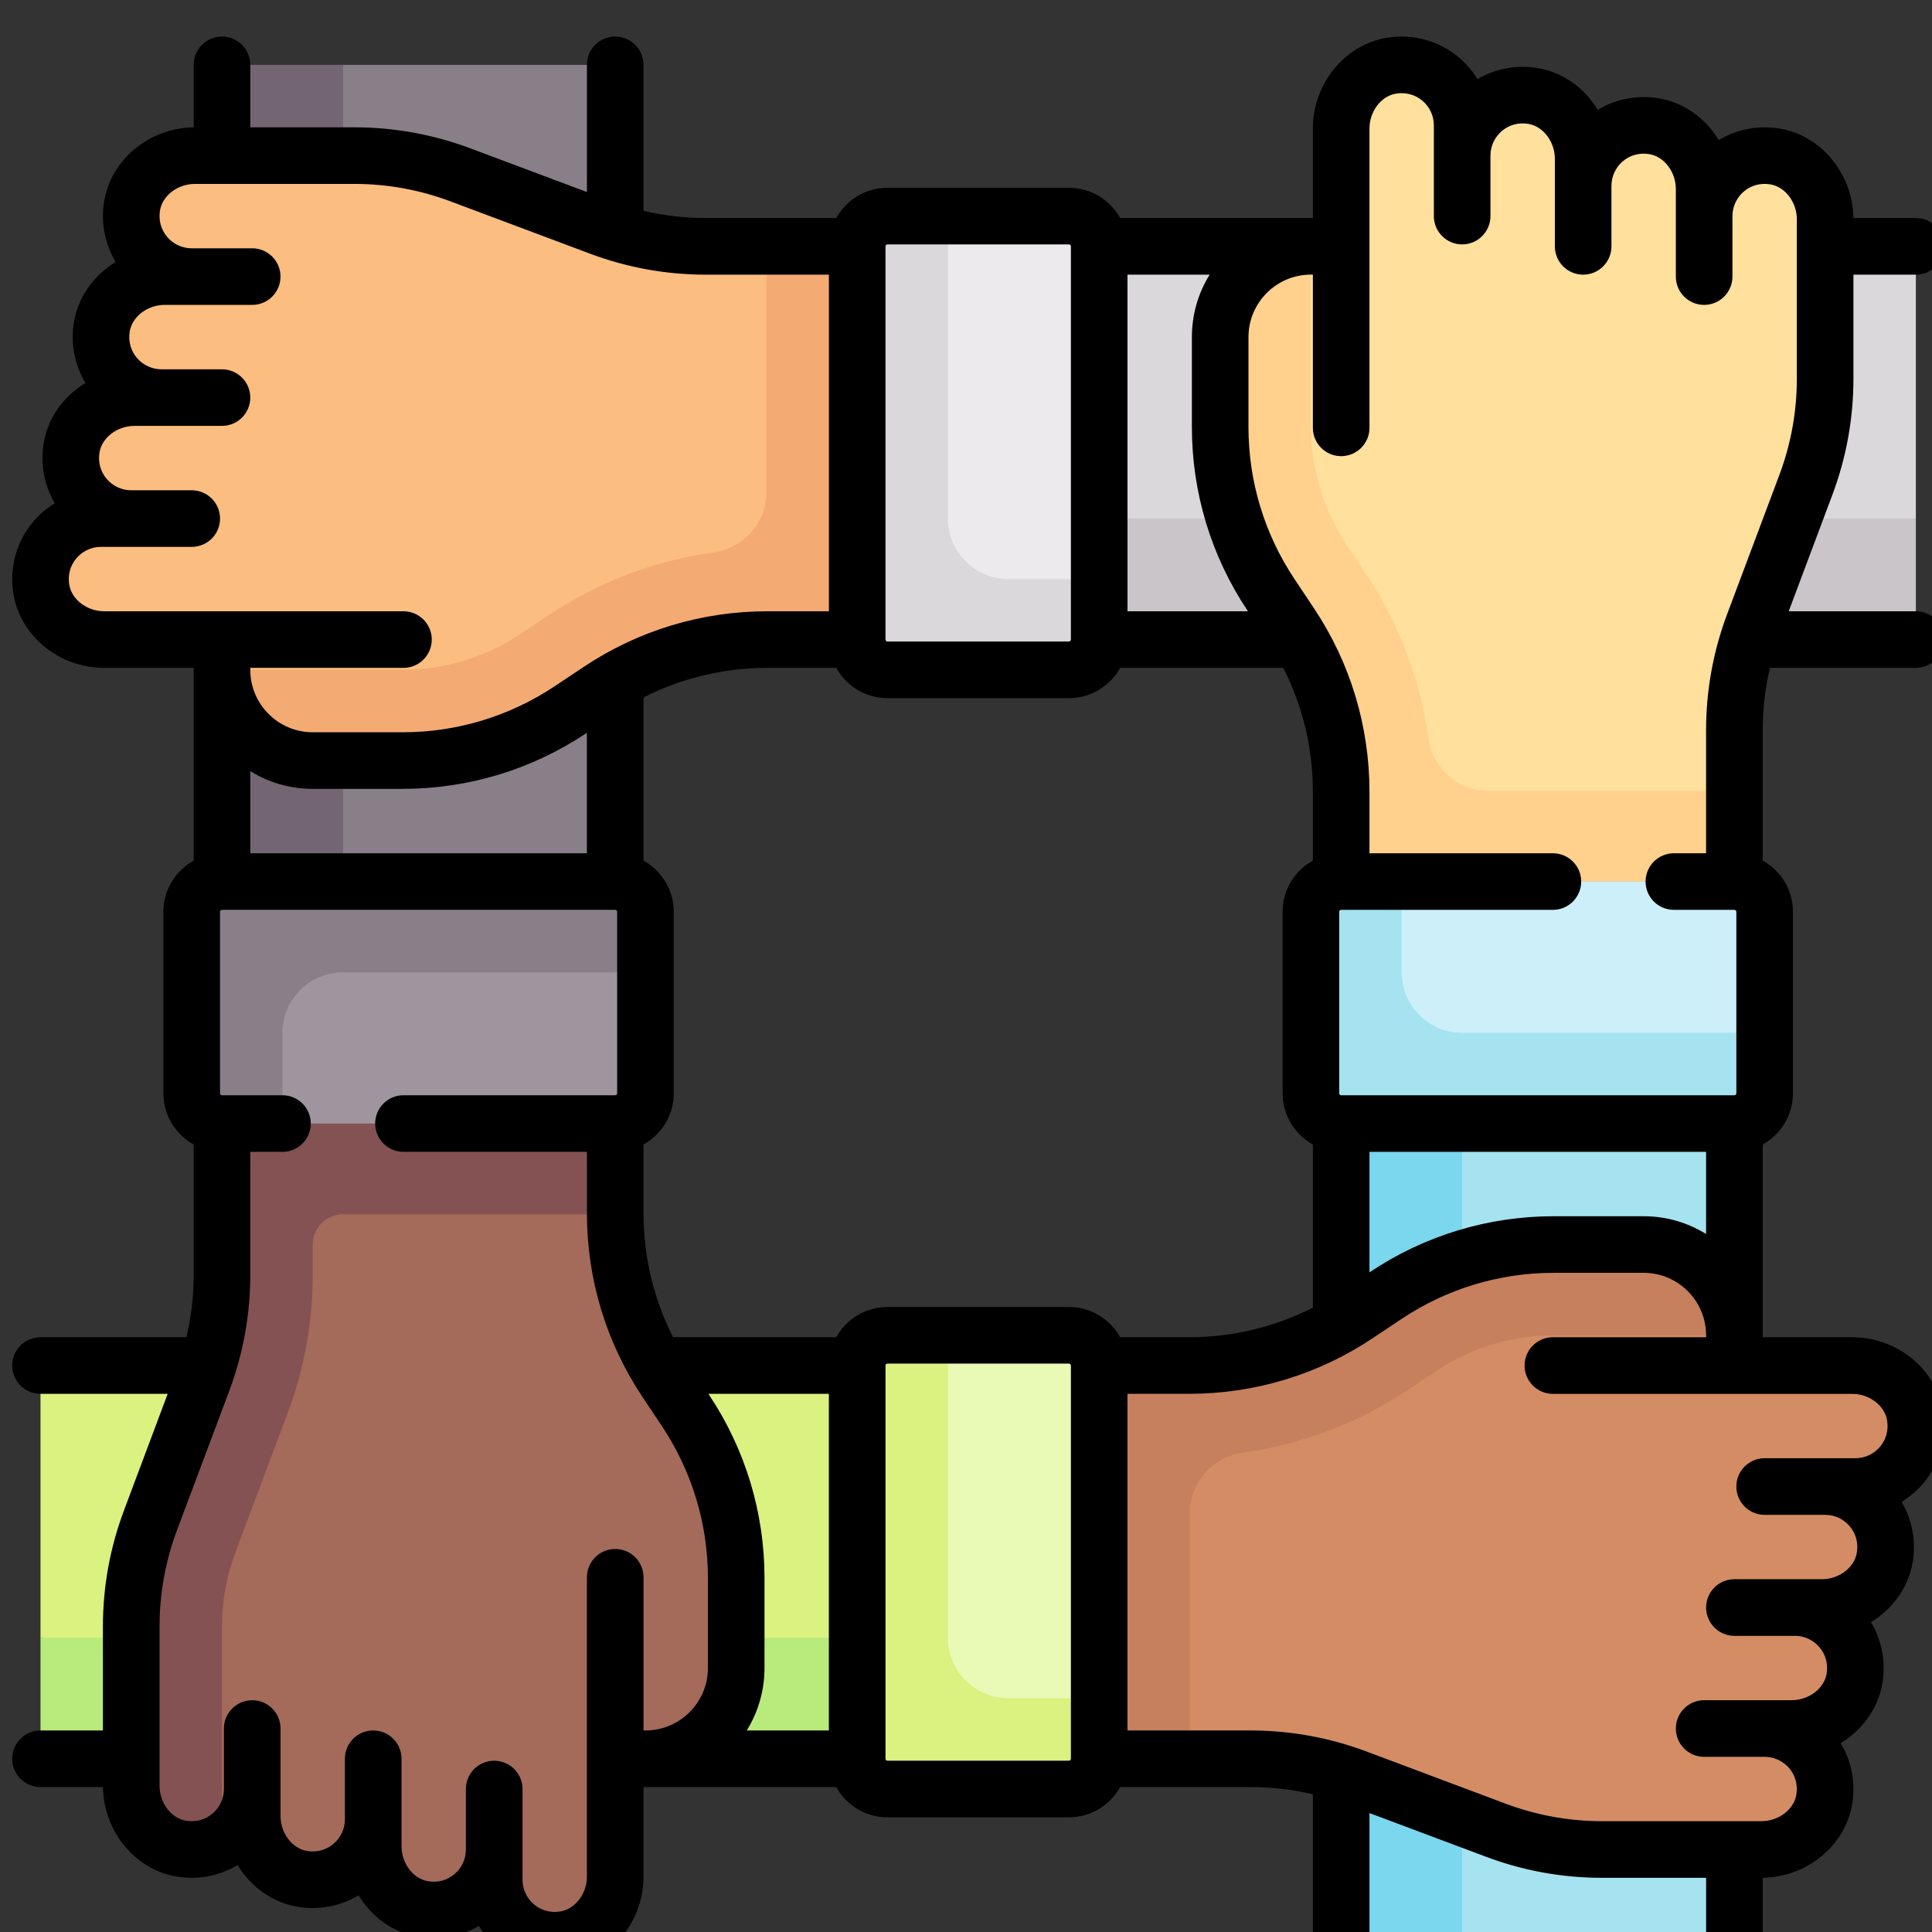 <svg width="48" height="48" viewBox="0 0 48 48" fill="none" xmlns="http://www.w3.org/2000/svg">
<rect x="0" y="0" width="48" height="48" fill="#333333" stroke="none"/>
<g clip-path="url(#clip0_26076_1075)">
<g clip-path="url(#clip1_26076_1075)">
<path d="M47.599 12.884V6.12H25.806V15.89L47.599 12.884Z" fill="#DBD8DB"/>
<path d="M25.805 12.884H47.599V15.89H25.805V12.884Z" fill="#C9C5C9"/>
<path d="M8.521 1.611H15.285V23.405H5.515L8.521 1.611Z" fill="#887F88"/>
<path d="M5.515 1.611H8.521V23.405H5.515V1.611Z" fill="#736572"/>
<path d="M43.09 48.205H36.327L33.321 26.411H43.09V48.205Z" fill="#A5E3F0"/>
<path d="M33.321 26.411H36.327V48.205H33.321V26.411Z" fill="#7AD7EE"/>
<path d="M45.325 44.7C45.478 43.758 44.755 42.944 43.842 42.944H44.513C45.262 42.944 45.956 42.433 46.076 41.694C46.229 40.752 45.507 39.938 44.593 39.938H45.265C46.013 39.938 46.707 39.427 46.828 38.688C46.981 37.746 46.258 36.932 45.345 36.932H46.096C47.01 36.932 47.732 36.119 47.579 35.177C47.459 34.438 46.765 33.926 46.016 33.926H43.09V33.175C43.09 31.93 42.081 30.921 40.836 30.921H38.602C37.119 30.921 35.668 31.36 34.434 32.183L33.711 32.664C32.477 33.487 31.026 33.926 29.543 33.926H27.309V43.696H31.066C31.968 43.696 32.861 43.858 33.705 44.175L37.165 45.472C38.009 45.788 38.903 45.951 39.804 45.951H43.762C44.51 45.951 45.204 45.439 45.325 44.7Z" fill="#D48C64"/>
<path d="M29.563 37.578C29.563 36.812 30.142 36.193 30.899 36.087C32.345 35.885 33.727 35.362 34.956 34.544L35.685 34.059C36.551 33.482 37.568 33.175 38.608 33.175H43.09C43.09 31.93 42.081 30.92 40.836 30.92H38.602C37.118 30.92 35.668 31.36 34.434 32.183L33.711 32.664C32.477 33.487 31.026 33.926 29.543 33.926H27.309V43.696H29.563V37.578Z" fill="#C6805D"/>
<path d="M3.281 5.117C3.128 6.058 3.85 6.872 4.763 6.872H4.092C3.344 6.872 2.65 7.384 2.529 8.123C2.376 9.064 3.099 9.878 4.012 9.878H3.341C2.592 9.878 1.898 10.39 1.778 11.129C1.625 12.07 2.347 12.884 3.26 12.884H2.509C1.596 12.884 0.873 13.698 1.026 14.639C1.147 15.379 1.841 15.89 2.589 15.89H5.515V16.642C5.515 17.887 6.524 18.896 7.769 18.896H10.003C11.487 18.896 12.937 18.457 14.172 17.634L14.894 17.152C16.129 16.329 17.579 15.89 19.063 15.89H21.297V6.12H17.539C16.638 6.12 15.744 5.958 14.9 5.642L11.44 4.344C10.596 4.028 9.703 3.866 8.802 3.866H4.844C4.095 3.866 3.401 4.377 3.281 5.117Z" fill="#FBBD80"/>
<path d="M19.042 12.239C19.042 13.004 18.464 13.624 17.706 13.729C16.26 13.931 14.878 14.455 13.649 15.273L12.921 15.758C12.055 16.334 11.038 16.642 9.997 16.642H5.515C5.515 17.887 6.524 18.896 7.769 18.896H10.003C11.487 18.896 12.937 18.457 14.172 17.634L14.894 17.152C16.129 16.329 17.579 15.89 19.063 15.89H21.297V6.12H19.042L19.042 12.239Z" fill="#F4AA73"/>
<path d="M44.094 3.887C43.153 3.733 42.339 4.456 42.339 5.369V4.698C42.339 3.949 41.827 3.255 41.088 3.135C40.147 2.982 39.333 3.705 39.333 4.617V3.946C39.333 3.198 38.821 2.504 38.082 2.384C37.141 2.23 36.327 2.953 36.327 3.866V3.115C36.327 2.202 35.513 1.479 34.572 1.632C33.832 1.752 33.321 2.446 33.321 3.195V6.12H32.569C31.324 6.12 30.315 7.13 30.315 8.375V10.609C30.315 12.092 30.754 13.543 31.577 14.777L32.059 15.5C32.882 16.734 33.321 18.185 33.321 19.669V21.902H43.09V18.145C43.09 17.243 43.253 16.35 43.569 15.506L44.867 12.046C45.183 11.202 45.345 10.308 45.345 9.407V5.449C45.345 4.701 44.833 4.007 44.094 3.887Z" fill="#FFE09C"/>
<path d="M36.972 19.648C36.207 19.648 35.587 19.07 35.481 18.311C35.28 16.866 34.756 15.484 33.938 14.255L33.453 13.526C32.877 12.66 32.569 11.643 32.569 10.603V6.12C31.324 6.12 30.315 7.13 30.315 8.375V10.609C30.315 12.092 30.754 13.543 31.577 14.777L32.059 15.5C32.882 16.734 33.321 18.185 33.321 19.668V21.902H43.09V19.648H36.972V19.648Z" fill="#FFD18D"/>
<path d="M43.09 21.902H33.321C32.906 21.902 32.569 22.239 32.569 22.654V27.163C32.569 27.578 32.906 27.914 33.321 27.914H43.09C43.505 27.914 43.842 27.578 43.842 27.163V22.654C43.842 22.239 43.506 21.902 43.09 21.902Z" fill="#CCEFFA"/>
<path d="M36.327 25.66C35.497 25.66 34.824 24.987 34.824 24.157V21.902H33.321C32.906 21.902 32.569 22.239 32.569 22.654V27.163C32.569 27.578 32.906 27.914 33.321 27.914H43.09C43.505 27.914 43.842 27.578 43.842 27.163V25.66H36.327V25.66Z" fill="#A5E3F0"/>
<path d="M1.006 40.69V33.926H22.8V43.696L1.006 40.69Z" fill="#DBF180"/>
<path d="M22.8 33.927V40.69H1.006V43.696H22.8V33.927H22.8Z" fill="#B8EB7C"/>
<path d="M27.309 43.696V33.926C27.309 33.511 26.972 33.175 26.557 33.175H22.048C21.633 33.175 21.297 33.511 21.297 33.926V43.696C21.297 44.111 21.633 44.447 22.048 44.447H26.557C26.972 44.447 27.309 44.111 27.309 43.696Z" fill="#E9F9B6"/>
<path d="M23.551 40.69C23.551 41.52 24.224 42.193 25.054 42.193H27.309V43.696C27.309 44.111 26.972 44.448 26.557 44.448H22.048C21.633 44.448 21.297 44.111 21.297 43.696V33.927C21.297 33.512 21.633 33.175 22.048 33.175H23.551V40.69Z" fill="#DBF180"/>
<path d="M4.511 45.93C5.453 46.083 6.266 45.36 6.266 44.447V45.119C6.266 45.867 6.778 46.561 7.517 46.681C8.459 46.835 9.272 46.112 9.272 45.199V45.87C9.272 46.619 9.784 47.313 10.523 47.433C11.465 47.586 12.278 46.863 12.278 45.95V46.702C12.278 47.615 13.092 48.338 14.034 48.184C14.773 48.064 15.284 47.37 15.284 46.622V43.696H16.036C17.281 43.696 18.29 42.687 18.29 41.441V39.208C18.29 37.724 17.851 36.274 17.028 35.039L16.547 34.317C15.723 33.082 15.284 31.632 15.284 30.148V27.914H5.515V31.672C5.515 32.573 5.353 33.467 5.036 34.311L3.739 37.771C3.422 38.614 3.26 39.508 3.26 40.409V44.367C3.26 45.116 3.772 45.81 4.511 45.93Z" fill="#A46A5A"/>
<path d="M15.285 30.148V27.914H5.515V31.672C5.515 32.573 5.353 33.467 5.036 34.31L3.739 37.771C3.422 38.614 3.26 39.508 3.26 40.409V44.367C3.26 45.116 3.772 45.81 4.511 45.93C4.88 45.99 5.226 45.912 5.515 45.745V40.411C5.515 39.778 5.628 39.155 5.85 38.562L7.148 35.102C7.56 34.002 7.769 32.848 7.769 31.673V30.92C7.769 30.506 8.106 30.169 8.521 30.169H15.286C15.286 30.162 15.285 30.155 15.285 30.148Z" fill="#845252"/>
<path d="M15.285 27.915H5.515C5.1 27.915 4.764 27.578 4.764 27.163V22.654C4.764 22.239 5.1 21.903 5.515 21.903H15.285C15.7 21.903 16.036 22.239 16.036 22.654V27.163C16.036 27.578 15.7 27.915 15.285 27.915Z" fill="#9E959E"/>
<path d="M8.521 24.157C7.691 24.157 7.018 24.83 7.018 25.66V27.915H5.515C5.1 27.915 4.764 27.578 4.764 27.163V22.654C4.764 22.239 5.1 21.903 5.515 21.903H15.285C15.7 21.903 16.036 22.239 16.036 22.654V24.157H8.521V24.157Z" fill="#887F88"/>
<path d="M27.309 6.121V15.89C27.309 16.305 26.972 16.642 26.557 16.642H22.048C21.633 16.642 21.297 16.305 21.297 15.89V6.121C21.297 5.705 21.633 5.369 22.048 5.369H26.557C26.972 5.369 27.309 5.705 27.309 6.121Z" fill="#ECEAEC"/>
<path d="M23.551 12.884C23.551 13.714 24.224 14.387 25.054 14.387H27.309V15.89C27.309 16.305 26.972 16.642 26.557 16.642H22.048C21.633 16.642 21.297 16.305 21.297 15.89V6.121C21.297 5.705 21.633 5.369 22.048 5.369H23.551L23.551 12.884Z" fill="#DBD8DB"/>
<path d="M43.973 16.593H47.6C47.988 16.593 48.303 16.278 48.303 15.89C48.303 15.502 47.988 15.187 47.6 15.187H44.44L45.525 12.293C45.872 11.367 46.048 10.396 46.048 9.407V6.824H47.6C47.988 6.824 48.303 6.509 48.303 6.12C48.303 5.732 47.988 5.417 47.6 5.417H46.047C46.032 4.315 45.247 3.362 44.208 3.193C43.681 3.107 43.148 3.211 42.702 3.48C42.374 2.938 41.835 2.544 41.202 2.441C40.675 2.355 40.142 2.459 39.696 2.729C39.368 2.187 38.829 1.793 38.196 1.69C37.676 1.605 37.151 1.705 36.708 1.966C36.587 1.768 36.434 1.588 36.253 1.433C35.759 1.013 35.105 0.833 34.459 0.938C33.409 1.109 32.618 2.079 32.618 3.195V5.417H27.83C27.582 4.97 27.105 4.666 26.558 4.666H22.048C21.501 4.666 21.024 4.97 20.776 5.417H17.539C17.014 5.417 16.495 5.357 15.988 5.238V1.611C15.988 1.223 15.673 0.908 15.285 0.908C14.896 0.908 14.582 1.223 14.582 1.611V4.771L11.687 3.686C10.761 3.339 9.79 3.163 8.802 3.163H6.218V1.611C6.218 1.223 5.903 0.908 5.515 0.908C5.127 0.908 4.812 1.223 4.812 1.611V3.164C3.71 3.179 2.756 3.964 2.587 5.003C2.501 5.53 2.606 6.062 2.875 6.509C2.333 6.837 1.939 7.376 1.836 8.009C1.75 8.536 1.854 9.068 2.123 9.515C1.581 9.843 1.187 10.382 1.084 11.015C0.999 11.535 1.1 12.06 1.361 12.503C1.162 12.624 0.982 12.777 0.828 12.958C0.408 13.452 0.227 14.106 0.333 14.752C0.503 15.802 1.473 16.593 2.589 16.593H4.812V21.381C4.364 21.629 4.06 22.107 4.06 22.654V27.163C4.06 27.71 4.364 28.187 4.812 28.435V31.672C4.812 32.197 4.751 32.716 4.632 33.223H1.006C0.618 33.223 0.303 33.538 0.303 33.926C0.303 34.315 0.618 34.629 1.006 34.629H4.166L3.081 37.524C2.733 38.45 2.557 39.42 2.557 40.409V42.993H1.006C0.618 42.993 0.303 43.308 0.303 43.696C0.303 44.084 0.618 44.399 1.006 44.399H2.559C2.574 45.501 3.359 46.455 4.398 46.624C4.925 46.71 5.457 46.605 5.903 46.336C6.231 46.878 6.771 47.272 7.404 47.375C7.931 47.461 8.463 47.357 8.909 47.088C9.237 47.63 9.777 48.024 10.41 48.127C10.93 48.212 11.455 48.111 11.898 47.85C12.019 48.048 12.171 48.229 12.353 48.383C12.755 48.724 13.262 48.908 13.785 48.908C13.905 48.908 14.026 48.898 14.147 48.879C15.196 48.708 15.988 47.737 15.988 46.622V44.399H20.776C21.024 44.847 21.501 45.151 22.048 45.151H26.557C27.105 45.151 27.581 44.847 27.83 44.399H31.066C31.592 44.399 32.111 44.46 32.618 44.578V48.205C32.618 48.593 32.933 48.908 33.321 48.908C33.709 48.908 34.024 48.593 34.024 48.205V45.045L36.918 46.13C37.844 46.478 38.815 46.654 39.804 46.654H42.388V48.205C42.388 48.593 42.702 48.908 43.091 48.908C43.479 48.908 43.794 48.593 43.794 48.205V46.652C44.896 46.637 45.849 45.852 46.019 44.813C46.104 44.286 46 43.754 45.731 43.308C46.273 42.98 46.667 42.44 46.77 41.807C46.856 41.28 46.752 40.748 46.483 40.302C47.024 39.974 47.419 39.434 47.522 38.801C47.606 38.281 47.506 37.756 47.245 37.313C47.443 37.193 47.623 37.039 47.778 36.858C48.198 36.364 48.378 35.71 48.273 35.064C48.102 34.014 47.132 33.223 46.016 33.223H43.794V28.435C44.241 28.187 44.545 27.71 44.545 27.163V22.654C44.545 22.106 44.241 21.629 43.794 21.381V18.144C43.794 17.619 43.854 17.1 43.973 16.593ZM32.618 6.824V10.63C32.618 11.018 32.932 11.333 33.321 11.333C33.709 11.333 34.024 11.018 34.024 10.63V3.195C34.024 2.768 34.314 2.386 34.684 2.326C34.926 2.287 35.16 2.35 35.342 2.505C35.521 2.657 35.624 2.879 35.624 3.114V5.369C35.624 5.757 35.938 6.072 36.327 6.072C36.715 6.072 37.03 5.757 37.03 5.369V3.866C37.03 3.631 37.133 3.409 37.312 3.256C37.494 3.101 37.727 3.038 37.969 3.077C38.34 3.138 38.63 3.519 38.63 3.946V6.12C38.63 6.509 38.944 6.824 39.333 6.824C39.721 6.824 40.036 6.509 40.036 6.12V4.617C40.036 4.382 40.139 4.16 40.318 4.007C40.5 3.853 40.733 3.79 40.975 3.829C41.346 3.889 41.636 4.271 41.636 4.698V6.872C41.636 7.26 41.95 7.575 42.339 7.575C42.727 7.575 43.042 7.26 43.042 6.872V5.369C43.042 5.134 43.145 4.912 43.324 4.759C43.506 4.604 43.739 4.541 43.981 4.58C44.352 4.641 44.642 5.022 44.642 5.449V9.407C44.642 10.227 44.496 11.031 44.208 11.799L42.91 15.259C42.563 16.185 42.387 17.156 42.387 18.145V21.199H41.587C41.199 21.199 40.884 21.514 40.884 21.902C40.884 22.291 41.199 22.605 41.587 22.605H43.09C43.117 22.605 43.139 22.627 43.139 22.654V27.163C43.139 27.189 43.117 27.211 43.09 27.211H33.321C33.294 27.211 33.272 27.189 33.272 27.163V22.654C33.272 22.627 33.294 22.605 33.321 22.605H38.581C38.969 22.605 39.284 22.291 39.284 21.902C39.284 21.514 38.969 21.199 38.581 21.199H34.024V19.669C34.024 18.041 33.547 16.464 32.644 15.11L32.162 14.387C31.413 13.264 31.018 11.958 31.018 10.609V8.375C31.018 7.519 31.714 6.823 32.569 6.823L32.618 6.824ZM27.83 33.223C27.581 32.776 27.104 32.472 26.557 32.472H22.048C21.501 32.472 21.024 32.776 20.776 33.223H16.722C16.24 32.273 15.988 31.224 15.988 30.148V28.435C16.435 28.187 16.739 27.71 16.739 27.163V22.654C16.739 22.107 16.435 21.63 15.988 21.381V17.327C16.938 16.846 17.987 16.593 19.063 16.593H20.776C21.024 17.041 21.501 17.345 22.048 17.345H26.557C27.105 17.345 27.581 17.041 27.83 16.593H31.884C32.365 17.544 32.618 18.592 32.618 19.669V21.381C32.17 21.63 31.866 22.107 31.866 22.654V27.163C31.866 27.71 32.17 28.187 32.618 28.435V32.489C31.668 32.971 30.619 33.223 29.543 33.223H27.83ZM17.613 34.649L17.6 34.629H20.593V42.993H18.553C18.832 42.541 18.994 42.01 18.994 41.441V39.208C18.994 37.58 18.517 36.004 17.613 34.649ZM6.218 21.199V19.158C6.669 19.438 7.201 19.599 7.769 19.599H10.003C11.631 19.599 13.207 19.122 14.562 18.219L14.581 18.206V21.199H6.218V21.199ZM30.992 15.167L31.005 15.187H28.012V6.824H30.053C29.773 7.275 29.612 7.806 29.612 8.375V10.609C29.612 12.236 30.089 13.813 30.992 15.167ZM34.024 28.617H42.387V30.658C41.936 30.379 41.405 30.217 40.836 30.217H38.602C36.974 30.217 35.398 30.695 34.044 31.598L34.024 31.611V28.617H34.024ZM22.048 6.072H26.557C26.584 6.072 26.606 6.094 26.606 6.12V15.89C26.606 15.917 26.584 15.938 26.557 15.938H22.048C22.021 15.938 22 15.917 22 15.89V6.12C22 6.094 22.021 6.072 22.048 6.072ZM10.024 16.593C10.412 16.593 10.727 16.278 10.727 15.89C10.727 15.502 10.412 15.187 10.024 15.187H2.589C2.162 15.187 1.781 14.897 1.721 14.527C1.681 14.284 1.745 14.051 1.899 13.869C2.052 13.69 2.274 13.587 2.509 13.587H4.763C5.152 13.587 5.467 13.272 5.467 12.884C5.467 12.496 5.152 12.181 4.763 12.181H3.26C3.025 12.181 2.803 12.078 2.651 11.899C2.496 11.717 2.433 11.484 2.472 11.241C2.532 10.871 2.914 10.581 3.341 10.581H5.515C5.903 10.581 6.218 10.266 6.218 9.878C6.218 9.49 5.903 9.175 5.515 9.175H4.012C3.777 9.175 3.555 9.072 3.402 8.893C3.248 8.711 3.184 8.478 3.223 8.235C3.284 7.865 3.665 7.575 4.092 7.575H6.266C6.655 7.575 6.969 7.26 6.969 6.872C6.969 6.484 6.655 6.169 6.266 6.169H4.763C4.528 6.169 4.306 6.066 4.154 5.887C3.999 5.705 3.936 5.471 3.975 5.229C4.035 4.859 4.417 4.569 4.844 4.569H8.802C9.621 4.569 10.426 4.715 11.193 5.003L14.653 6.3C15.579 6.648 16.55 6.824 17.539 6.824H20.594V15.187H19.063C17.435 15.187 15.859 15.664 14.505 16.567L13.782 17.049C12.659 17.797 11.352 18.193 10.003 18.193H7.769C6.914 18.193 6.218 17.497 6.218 16.642V16.593H10.024V16.593ZM15.988 42.993V39.187C15.988 38.799 15.673 38.484 15.285 38.484C14.896 38.484 14.582 38.799 14.582 39.187V46.622C14.582 47.049 14.291 47.43 13.921 47.49C13.679 47.53 13.446 47.466 13.264 47.312C13.085 47.159 12.982 46.937 12.982 46.702V44.448C12.982 44.059 12.667 43.745 12.278 43.745C11.89 43.745 11.575 44.059 11.575 44.448V45.951C11.575 46.186 11.473 46.408 11.293 46.56C11.111 46.715 10.878 46.779 10.636 46.739C10.266 46.679 9.976 46.297 9.976 45.87V43.696C9.976 43.308 9.661 42.993 9.273 42.993C8.884 42.993 8.569 43.308 8.569 43.696V45.199C8.569 45.434 8.467 45.656 8.287 45.809C8.106 45.963 7.872 46.027 7.63 45.987C7.26 45.927 6.97 45.546 6.97 45.119V42.945C6.97 42.556 6.655 42.242 6.267 42.242C5.878 42.242 5.563 42.556 5.563 42.945V44.448C5.563 44.683 5.461 44.905 5.281 45.057C5.1 45.212 4.866 45.276 4.624 45.236C4.254 45.176 3.964 44.794 3.964 44.367V40.41C3.964 39.59 4.11 38.785 4.397 38.018L5.695 34.558C6.042 33.632 6.218 32.661 6.218 31.672V28.617H7.018C7.406 28.617 7.721 28.303 7.721 27.914C7.721 27.526 7.406 27.211 7.018 27.211H5.515C5.488 27.211 5.467 27.19 5.467 27.163V22.654C5.467 22.627 5.488 22.605 5.515 22.605H15.285C15.311 22.605 15.333 22.627 15.333 22.654V27.163C15.333 27.19 15.311 27.211 15.285 27.211H10.024C9.636 27.211 9.321 27.526 9.321 27.914C9.321 28.303 9.636 28.617 10.024 28.617H14.582V30.148C14.582 31.776 15.059 33.352 15.962 34.707L16.444 35.429C17.192 36.552 17.588 37.859 17.588 39.208V41.442C17.588 42.297 16.892 42.993 16.036 42.993H15.988V42.993ZM26.557 43.744H22.048C22.021 43.744 22 43.723 22 43.696V33.926C22 33.9 22.021 33.878 22.048 33.878H26.557C26.584 33.878 26.606 33.9 26.606 33.926V43.696C26.606 43.723 26.584 43.744 26.557 43.744ZM38.581 33.223C38.193 33.223 37.878 33.538 37.878 33.926C37.878 34.315 38.193 34.63 38.581 34.63H46.016C46.443 34.63 46.825 34.92 46.885 35.29C46.924 35.532 46.861 35.765 46.706 35.947C46.554 36.126 46.332 36.229 46.097 36.229H43.842C43.454 36.229 43.139 36.544 43.139 36.932C43.139 37.321 43.454 37.636 43.842 37.636H45.345C45.58 37.636 45.802 37.738 45.955 37.918C46.109 38.099 46.173 38.333 46.133 38.575C46.073 38.945 45.692 39.235 45.265 39.235H43.091C42.702 39.235 42.388 39.55 42.388 39.938C42.388 40.327 42.702 40.642 43.091 40.642H44.594C44.829 40.642 45.051 40.745 45.203 40.924C45.358 41.105 45.421 41.339 45.382 41.581C45.322 41.951 44.94 42.241 44.513 42.241H42.339C41.951 42.241 41.636 42.556 41.636 42.944C41.636 43.333 41.951 43.648 42.339 43.648H43.842C44.077 43.648 44.299 43.751 44.452 43.93C44.606 44.111 44.67 44.345 44.63 44.587C44.57 44.957 44.189 45.247 43.762 45.247H39.804C38.984 45.247 38.18 45.101 37.412 44.814L33.952 43.516C33.026 43.169 32.055 42.993 31.066 42.993H28.012V34.629H29.543C31.17 34.629 32.747 34.152 34.101 33.249L34.824 32.767C35.947 32.019 37.253 31.623 38.602 31.623H40.836C41.691 31.623 42.387 32.319 42.387 33.175V33.223H38.581V33.223Z" fill="black"/>
</g>
</g>
<defs>
<clipPath id="clip0_26076_1075">
<rect width="48" height="48" fill="white"/>
</clipPath>
<clipPath id="clip1_26076_1075">
<rect width="48" height="48" fill="white" transform="translate(0.303 0.908)"/>
</clipPath>
</defs>
</svg>
